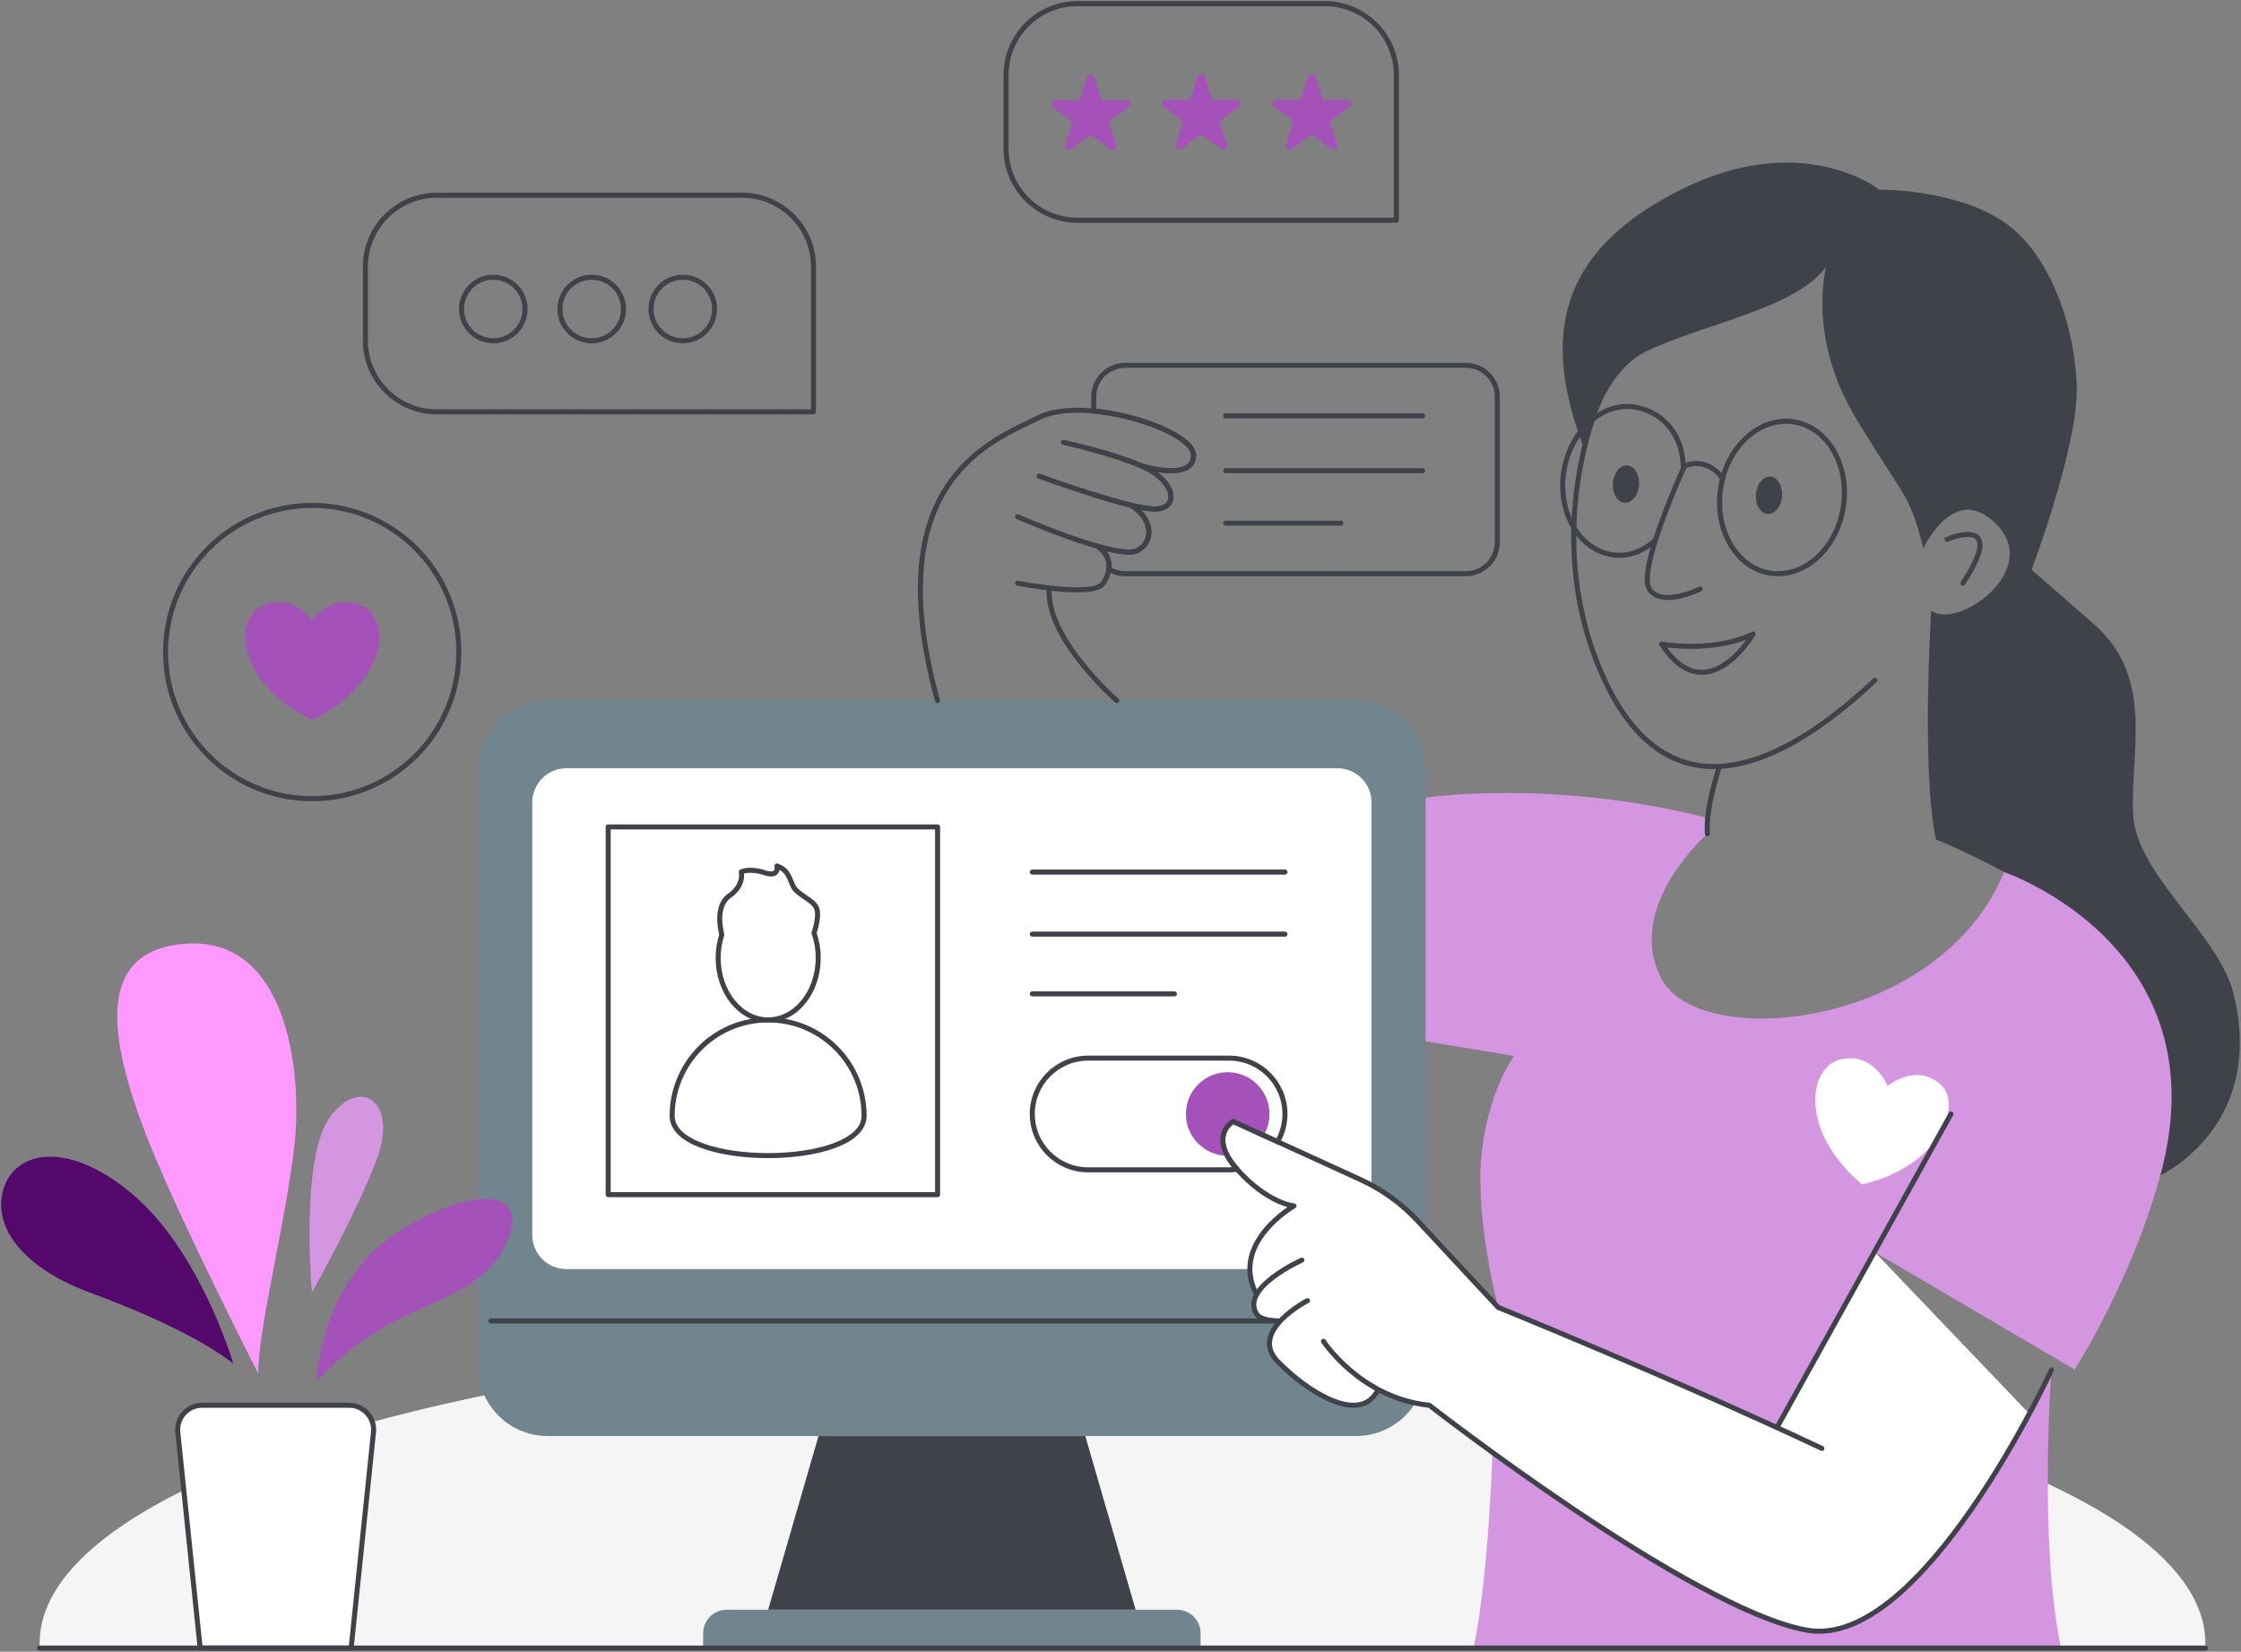 <svg width="445" height="328" viewBox="0 0 445 328" fill="none" xmlns="http://www.w3.org/2000/svg">
<rect x="0" y="0" width="445" height="328" fill="#808080" stroke="none"/>
<g clip-path="url(#clip0_260_671)">
<path d="M437.885 327.275C437.905 326.965 437.925 326.655 437.925 326.335C437.925 292.675 341.655 265.385 222.895 265.385C104.135 265.385 7.865 292.675 7.865 326.335C7.865 326.645 7.885 326.965 7.905 327.275H437.885Z" fill="#F5F5F5"/>
<path d="M280.755 279.055C278.275 282.745 274.065 285.165 269.295 285.165H108.745C101.125 285.165 94.945 278.985 94.945 271.365V152.925C94.945 145.305 101.125 139.125 108.745 139.125H269.295C276.915 139.125 283.095 145.305 283.095 152.925V244.455" fill="#70858E"/>
<path d="M270.255 234.295C270.255 234.295 276.325 236.335 285.185 246.395C291.475 253.535 297.485 259.625 297.485 259.625L353.035 283.575L372.295 248.655L402.955 280.745L399.285 310.485L376.325 324.935L307.725 321.465L296.365 288.315L283.825 279.065L279.455 278.245L273.525 276.225C273.525 276.225 274.315 278.495 269.385 279.035C264.455 279.575 257.585 273.855 257.585 273.855C257.585 273.855 250.245 269.475 252.085 265.395C253.925 261.315 254.855 261.705 254.855 261.705C254.855 261.705 248.965 263.735 248.965 259.095C248.965 257.185 249.335 256.735 249.335 256.735C249.335 256.735 246.625 251.855 248.965 248.165C251.305 244.475 252.465 242.415 256.945 239.495C256.945 239.495 247.115 236.505 244.075 230.155C241.035 223.805 244.855 222.695 244.855 222.695L270.255 234.315V234.295Z" fill="white"/>
<path d="M61.995 142.935C47.485 135.975 46.045 123.385 51.915 120.385C57.795 117.385 61.995 123.145 61.995 123.145C61.995 123.145 66.195 117.385 72.075 120.385C77.955 123.385 76.515 135.975 61.995 142.935Z" fill="#A452B9"/>
<path d="M248.245 252.015H112.455C108.725 252.015 105.695 248.985 105.695 245.255V159.325C105.695 155.595 108.725 152.565 112.455 152.565H265.585C269.315 152.565 272.345 155.595 272.345 159.325V235.205" fill="white"/>
<path d="M97.466 262.315H253.776" stroke="#40424A" stroke-linecap="round" stroke-linejoin="round"/>
<path d="M213.935 0.725H263.105C270.925 0.725 277.275 7.075 277.275 14.895V43.735H213.945C206.125 43.735 199.775 37.385 199.775 29.565V14.895C199.775 7.075 206.125 0.725 213.945 0.725H213.935Z" stroke="#40424A" stroke-linecap="round" stroke-linejoin="round"/>
<path d="M86.716 38.775H147.366C155.186 38.775 161.536 45.125 161.536 52.945V81.785H86.726C78.906 81.785 72.556 75.435 72.556 67.615V52.945C72.556 45.125 78.906 38.775 86.726 38.775H86.716Z" stroke="#40424A" stroke-linecap="round" stroke-linejoin="round"/>
<path d="M61.995 158.605C78.078 158.605 91.115 145.568 91.115 129.485C91.115 113.402 78.078 100.365 61.995 100.365C45.913 100.365 32.875 113.402 32.875 129.485C32.875 145.568 45.913 158.605 61.995 158.605Z" stroke="#40424A" stroke-linecap="round" stroke-linejoin="round"/>
<path d="M204.985 173.175H255.155" stroke="#40424A" stroke-linecap="round" stroke-linejoin="round"/>
<path d="M204.985 185.495H255.155" stroke="#40424A" stroke-linecap="round" stroke-linejoin="round"/>
<path d="M204.985 197.365H233.205" stroke="#40424A" stroke-linecap="round" stroke-linejoin="round"/>
<path d="M186.176 164.215H120.766V237.235H186.176V164.215Z" stroke="#40424A" stroke-linecap="round" stroke-linejoin="round"/>
<path d="M381.935 108.885C381.935 108.885 388.205 95.225 396.715 104.405C405.225 113.585 388.425 125.235 383.495 121.205C383.495 121.205 381.475 152.115 384.395 166.675C384.395 166.675 419.785 180.785 426.505 198.925C433.225 217.065 428.965 233.415 428.965 233.415C428.965 233.415 450.005 223.765 443.525 197.355C440.615 185.485 424.265 173.835 423.585 161.745C422.905 149.655 428.065 134.645 415.745 123.895L403.425 113.145C403.425 113.145 412.605 88.735 412.385 77.085C412.165 65.435 407.235 49.985 397.375 43.715C387.515 37.445 373.185 37.665 373.185 37.665C373.185 37.665 357.955 25.565 333.765 37.665C309.575 49.765 305.785 66.675 314.735 89.515C314.735 89.515 317.505 74.225 327.045 69.695C338.465 64.265 356.835 61.185 362.655 52.895C362.655 52.895 358.625 66.785 368.705 83.355C378.785 99.925 379.005 97.695 381.925 108.885H381.935Z" fill="#40424A"/>
<path d="M317.665 79.395C317.665 79.395 306.035 105.075 317.665 132.855C329.295 160.635 350.125 155.925 372.305 135.095" stroke="#40424A" stroke-linecap="round" stroke-linejoin="round"/>
<path d="M337.586 116.955C337.586 116.955 329.966 120.765 327.506 116.955C325.046 113.145 334.486 92.545 334.486 92.545C334.486 92.545 338.716 90.425 342.066 94.985" stroke="#40424A" stroke-linecap="round" stroke-linejoin="round"/>
<path d="M329.966 127.925C329.966 127.925 340.266 129.715 348.106 125.905C348.106 125.905 338.926 141.585 329.966 127.925Z" stroke="#40424A" stroke-linecap="round" stroke-linejoin="round"/>
<path d="M386.636 107.095C386.636 107.095 398.956 101.895 389.776 115.805" stroke="#40424A" stroke-linecap="round" stroke-linejoin="round"/>
<path d="M397.965 173.175C397.965 173.175 441.425 187.925 428.975 233.425C423.155 254.705 411.955 271.955 411.955 271.955L372.305 248.665L353.045 283.155L297.495 259.635C297.495 259.635 293.015 242.615 294.135 229.845C295.255 217.075 300.635 209.685 300.635 209.685L283.105 206.775V158.395C283.105 158.395 308.245 154.585 339.045 162.425V165.565C339.045 165.565 322.355 180.125 329.975 194.455C337.595 208.785 385.105 204.315 397.975 173.175H397.965Z" fill="#D596E1"/>
<path d="M296.365 288.305C296.365 288.305 350.465 327.465 364.815 323.465C379.165 319.465 396.395 295.145 407.355 272.065C407.355 272.065 404.795 306.225 409.265 327.285H292.565C292.565 327.285 295.255 316.985 296.375 288.315L296.365 288.305Z" fill="#D596E1"/>
<path d="M258.516 250.225C258.516 250.225 246.146 255.775 249.556 260.975C250.436 262.315 253.776 262.315 253.776 262.315" stroke="#40424A" stroke-linecap="round" stroke-linejoin="round"/>
<path d="M259.635 258.285C259.635 258.285 247.835 264.315 253.735 270.375C259.635 276.435 269.935 282.925 273.525 276.205" stroke="#40424A" stroke-linecap="round" stroke-linejoin="round"/>
<path d="M262.806 266.355C262.806 266.355 270.166 277.655 283.826 279.055C283.826 279.055 335.996 319.725 358.856 323.725C381.716 327.725 407.356 272.055 407.356 272.055" stroke="#40424A" stroke-linecap="round" stroke-linejoin="round"/>
<path d="M221.775 139.125C221.775 139.125 207.885 127.025 208.335 117.175" stroke="#40424A" stroke-linecap="round" stroke-linejoin="round"/>
<path d="M202.075 115.805C202.075 115.805 217.245 118.795 219.095 115.805C219.745 114.755 220.075 113.825 220.185 112.995" stroke="#40424A" stroke-linecap="round" stroke-linejoin="round"/>
<path d="M202.075 102.615C202.075 102.615 210.315 106.225 217.215 108.265" stroke="#40424A" stroke-linecap="round" stroke-linejoin="round"/>
<path d="M211.146 87.825C211.146 87.825 213.776 88.395 217.186 89.345" stroke="#40424A" stroke-linecap="round" stroke-linejoin="round"/>
<path d="M206.325 94.545C206.325 94.545 211.555 96.465 217.185 98.225" stroke="#40424A" stroke-linecap="round" stroke-linejoin="round"/>
<path d="M186.165 139.125C174.075 95.225 197.365 87.385 206.325 82.905C209.065 81.535 213.015 81.235 217.185 81.625" stroke="#40424A" stroke-linecap="round" stroke-linejoin="round"/>
<path d="M243.396 82.575H282.486" stroke="#40424A" stroke-linecap="round" stroke-linejoin="round"/>
<path d="M243.396 93.465H282.486" stroke="#40424A" stroke-linecap="round" stroke-linejoin="round"/>
<path d="M243.396 103.895H266.246" stroke="#40424A" stroke-linecap="round" stroke-linejoin="round"/>
<path d="M217.295 15.305L218.625 19.415C218.725 19.725 219.015 19.935 219.345 19.935H223.665C224.395 19.935 224.695 20.875 224.105 21.295L220.615 23.835C220.355 24.025 220.235 24.365 220.345 24.675L221.675 28.785C221.905 29.485 221.105 30.055 220.515 29.625L217.025 27.085C216.765 26.895 216.405 26.895 216.135 27.085L212.645 29.625C212.055 30.055 211.255 29.475 211.485 28.785L212.815 24.675C212.915 24.365 212.815 24.025 212.545 23.835L209.055 21.295C208.465 20.865 208.765 19.935 209.495 19.935H213.815C214.145 19.935 214.435 19.725 214.535 19.415L215.865 15.305C216.095 14.605 217.075 14.605 217.305 15.305H217.295Z" fill="#A452B9"/>
<path d="M239.235 15.205L240.565 19.315C240.665 19.625 240.955 19.835 241.285 19.835H245.605C246.335 19.835 246.635 20.775 246.045 21.195L242.555 23.735C242.295 23.925 242.175 24.265 242.285 24.575L243.615 28.685C243.845 29.385 243.045 29.955 242.455 29.525L238.965 26.985C238.705 26.795 238.345 26.795 238.075 26.985L234.585 29.525C233.995 29.955 233.195 29.375 233.425 28.685L234.755 24.575C234.855 24.265 234.755 23.925 234.485 23.735L230.995 21.195C230.405 20.765 230.705 19.835 231.435 19.835H235.755C236.085 19.835 236.375 19.625 236.475 19.315L237.805 15.205C238.035 14.505 239.015 14.505 239.245 15.205H239.235Z" fill="#A452B9"/>
<path d="M261.175 15.205L262.505 19.315C262.605 19.625 262.895 19.835 263.225 19.835H267.545C268.275 19.835 268.575 20.775 267.985 21.195L264.495 23.735C264.235 23.925 264.115 24.265 264.225 24.575L265.555 28.685C265.785 29.385 264.985 29.955 264.395 29.525L260.905 26.985C260.645 26.795 260.285 26.795 260.015 26.985L256.525 29.525C255.935 29.955 255.135 29.375 255.365 28.685L256.695 24.575C256.795 24.265 256.695 23.925 256.425 23.735L252.935 21.195C252.345 20.765 252.645 19.835 253.375 19.835H257.695C258.025 19.835 258.315 19.625 258.415 19.315L259.745 15.205C259.975 14.505 260.955 14.505 261.185 15.205H261.175Z" fill="#A452B9"/>
<path d="M97.956 67.675C101.44 67.675 104.266 64.85 104.266 61.365C104.266 57.88 101.44 55.055 97.956 55.055C94.471 55.055 91.645 57.88 91.645 61.365C91.645 64.85 94.471 67.675 97.956 67.675Z" stroke="#40424A" stroke-linecap="round" stroke-linejoin="round"/>
<path d="M123.806 61.365C123.806 64.845 120.986 67.675 117.496 67.675C114.006 67.675 111.186 64.855 111.186 61.365C111.186 57.875 114.006 55.055 117.496 55.055C120.986 55.055 123.806 57.875 123.806 61.365Z" stroke="#40424A" stroke-linecap="round" stroke-linejoin="round"/>
<path d="M141.895 61.365C141.895 64.845 139.075 67.675 135.585 67.675C132.095 67.675 129.275 64.855 129.275 61.365C129.275 57.875 132.095 55.055 135.585 55.055C139.075 55.055 141.895 57.875 141.895 61.365Z" stroke="#40424A" stroke-linecap="round" stroke-linejoin="round"/>
<path d="M62.766 274.475C62.766 274.475 63.576 254.985 78.196 245.245C92.816 235.505 106.616 235.095 100.116 247.685C93.616 260.275 77.786 257.425 62.766 274.485V274.475Z" fill="#A452B9"/>
<path d="M61.946 256.645C61.946 256.645 59.506 229.845 65.596 221.725C71.686 213.605 79.256 218.885 74.656 230.655C70.056 242.425 61.936 256.635 61.936 256.635L61.946 256.645Z" fill="#D596E1"/>
<path d="M51.285 272.765C51.285 272.765 34.145 239.295 28.365 223.655C22.585 208.025 17.785 188.445 37.275 187.385C56.765 186.315 60.025 212.205 58.515 226.885C57.005 241.565 51.115 264.365 51.285 272.765Z" fill="#FF99FF"/>
<path d="M46.326 270.755C46.326 270.755 39.786 248.425 26.206 237.055C12.626 225.685 2.076 228.935 0.446 237.055C-1.174 245.175 6.536 252.485 17.496 256.545C28.456 260.605 39.416 265.475 46.326 270.755Z" fill="#54086C"/>
<path d="M69.335 279.055H40.145C37.255 279.055 35.005 281.555 35.305 284.425L39.745 327.275H69.725L74.165 284.425C74.465 281.555 72.215 279.055 69.325 279.055H69.335Z" fill="white" stroke="#40424A" stroke-linecap="round" stroke-linejoin="round"/>
<path d="M366.032 100.676C367.319 92.381 362.912 84.81 356.188 83.767C349.464 82.724 342.97 88.603 341.683 96.898C340.396 105.194 344.803 112.764 351.527 113.807C358.251 114.851 364.745 108.972 366.032 100.676Z" stroke="#40424A" stroke-linecap="round" stroke-linejoin="round"/>
<path d="M328.706 107.305C326.176 109.505 323.316 110.645 320.126 110.155C313.566 109.135 309.266 101.755 310.526 93.665C311.786 85.575 318.126 79.765 324.676 80.855C330.416 81.815 334.236 86.535 334.266 93.045" stroke="#40424A" stroke-linecap="round" stroke-linejoin="round"/>
<path d="M353.867 98.55C354.027 96.502 352.996 94.751 351.564 94.639C350.133 94.528 348.843 96.098 348.683 98.146C348.523 100.194 349.554 101.945 350.986 102.057C352.417 102.168 353.707 100.599 353.867 98.55Z" fill="#40424A"/>
<path d="M325.455 96.332C325.615 94.283 324.584 92.532 323.152 92.421C321.721 92.309 320.43 93.879 320.271 95.927C320.111 97.975 321.142 99.727 322.574 99.838C324.005 99.95 325.295 98.38 325.455 96.332Z" fill="#40424A"/>
<path d="M225.505 319.665H152.535L162.535 285.165H215.505L225.505 319.665Z" fill="#40424A"/>
<path d="M144.305 319.665H233.735C236.315 319.665 238.405 321.755 238.405 324.335V327.275H139.625V324.335C139.625 321.755 141.715 319.665 144.295 319.665H144.305Z" fill="#70858E"/>
<path d="M217.186 81.625C226.636 82.505 237.166 86.935 237.016 90.515C236.796 95.485 227.386 92.735 226.736 92.545C226.716 92.535 226.706 92.535 226.706 92.535C223.766 91.285 220.186 90.165 217.186 89.345" stroke="#40424A" stroke-linecap="round" stroke-linejoin="round"/>
<path d="M217.186 89.345C220.186 90.165 223.766 91.285 226.706 92.535C226.706 92.535 226.716 92.535 226.736 92.545C232.986 95.245 234.316 100.375 230.066 101.045C228.996 101.215 226.976 100.885 224.536 100.305H224.526C222.286 99.765 219.696 99.015 217.186 98.225" stroke="#40424A" stroke-linecap="round" stroke-linejoin="round"/>
<path d="M217.186 98.225C219.696 99.015 222.286 99.765 224.526 100.305H224.536C228.556 102.615 229.536 107.365 225.816 109.335C224.546 110.005 221.476 109.475 217.946 108.475C217.946 108.475 217.939 108.475 217.926 108.475" stroke="#40424A" stroke-linecap="round" stroke-linejoin="round"/>
<path d="M217.216 108.265C217.446 108.345 217.696 108.415 217.926 108.465C217.926 108.465 217.932 108.465 217.946 108.465C219.086 109.245 220.486 110.695 220.186 112.985" stroke="#40424A" stroke-linecap="round" stroke-linejoin="round"/>
<path d="M297.326 78.805V107.665C297.326 111.115 294.526 113.925 291.066 113.925H223.446C222.256 113.925 221.136 113.585 220.186 112.995C220.486 110.705 219.086 109.255 217.946 108.475C221.476 109.475 224.546 110.005 225.816 109.335C229.536 107.365 228.556 102.615 224.536 100.305C226.976 100.885 228.996 101.215 230.066 101.045C234.316 100.375 232.986 95.245 226.736 92.545C227.386 92.735 236.796 95.485 237.016 90.515C237.166 86.935 226.636 82.505 217.186 81.625V78.805C217.186 75.345 219.996 72.545 223.446 72.545H291.066C294.526 72.545 297.326 75.345 297.326 78.805Z" stroke="#40424A" stroke-linecap="round" stroke-linejoin="round"/>
<path d="M341.445 152.215C341.445 152.215 338.595 160.465 339.045 165.555" stroke="#40424A" stroke-linecap="round" stroke-linejoin="round"/>
<path d="M170.976 216.775C170.046 213.205 168.116 210.035 165.476 207.605C162.066 204.455 157.526 202.535 152.526 202.535C147.526 202.535 142.986 204.455 139.586 207.595C136.956 210.035 135.016 213.205 134.086 216.775C133.676 218.315 133.466 219.925 133.466 221.585C133.466 232.115 171.586 232.115 171.586 221.585C171.586 219.925 171.366 218.315 170.966 216.775H170.976Z" stroke="#40424A" stroke-linecap="round" stroke-linejoin="round"/>
<path d="M152.535 202.525C158.025 202.525 162.475 197.015 162.475 190.215C162.475 188.465 162.175 186.795 161.645 185.275C161.645 185.275 162.885 181.725 162.065 180.155C161.255 178.595 158.345 177.665 157.525 176.035C156.715 174.405 156.535 172.725 154.275 171.965C154.275 171.965 154.855 174.295 151.835 173.305C148.815 172.315 147.195 173.135 147.195 173.135C147.195 173.135 147.895 175.755 144.815 177.905C141.735 180.045 143.335 185.605 143.335 185.605C142.865 187.025 142.605 188.585 142.605 190.225C142.605 197.025 147.055 202.535 152.545 202.535L152.535 202.525Z" stroke="#40424A" stroke-linecap="round" stroke-linejoin="round"/>
<path d="M255.155 221.215C255.155 223.215 254.625 225.095 253.685 226.715L250.925 225.455L244.855 222.675C244.855 222.675 241.145 224.775 243.715 229.515C244.155 230.325 244.775 231.215 245.645 232.185C245.125 232.265 244.605 232.305 244.065 232.305H216.065C209.945 232.305 204.985 227.335 204.985 221.215C204.985 218.155 206.225 215.385 208.225 213.375C210.235 211.365 213.005 210.125 216.065 210.125H244.065C250.195 210.125 255.155 215.095 255.155 221.215Z" stroke="#40424A" stroke-linecap="round" stroke-linejoin="round"/>
<path d="M252.085 221.215C252.085 222.765 251.655 224.215 250.925 225.455L244.855 222.675C244.855 222.675 241.145 224.775 243.715 229.515C239.165 229.475 235.485 225.775 235.485 221.215C235.485 216.655 239.205 212.915 243.785 212.915C248.365 212.915 252.085 216.635 252.085 221.215Z" fill="#A452B9"/>
<path d="M245.645 232.185C244.775 231.215 244.155 230.325 243.715 229.515C241.145 224.775 244.855 222.675 244.855 222.675L250.925 225.455L253.685 226.715" stroke="#40424A" stroke-linecap="round" stroke-linejoin="round"/>
<path d="M245.646 232.185C245.646 232.185 245.705 232.265 245.745 232.305C251.795 239.025 256.945 239.475 256.945 239.475C256.945 239.475 244.406 246.635 249.336 256.715" stroke="#40424A" stroke-linecap="round" stroke-linejoin="round"/>
<path d="M253.686 226.715L270.256 234.295C274.486 236.235 278.286 238.985 281.456 242.385L297.496 259.625C297.496 259.625 331.766 273.515 361.776 287.625" stroke="#40424A" stroke-linecap="round" stroke-linejoin="round"/>
<path d="M369.765 235.205C357.205 224.635 358.995 211.825 365.565 210.355C372.135 208.895 374.815 215.645 374.815 215.645C374.815 215.645 380.575 210.865 385.475 215.485C389.715 219.485 385.195 231.625 369.775 235.195L369.765 235.205Z" fill="white"/>
<path d="M353.035 283.155L387.405 221.215" stroke="#40424A" stroke-linecap="round" stroke-linejoin="round"/>
<path d="M7.865 327.275H437.935" stroke="#40424A" stroke-linecap="round" stroke-linejoin="round"/>
</g>
<defs>
<clipPath id="clip0_260_671">
<rect width="444.53" height="327.55" fill="white" transform="translate(0.235 0.225)"/>
</clipPath>
</defs>
</svg>